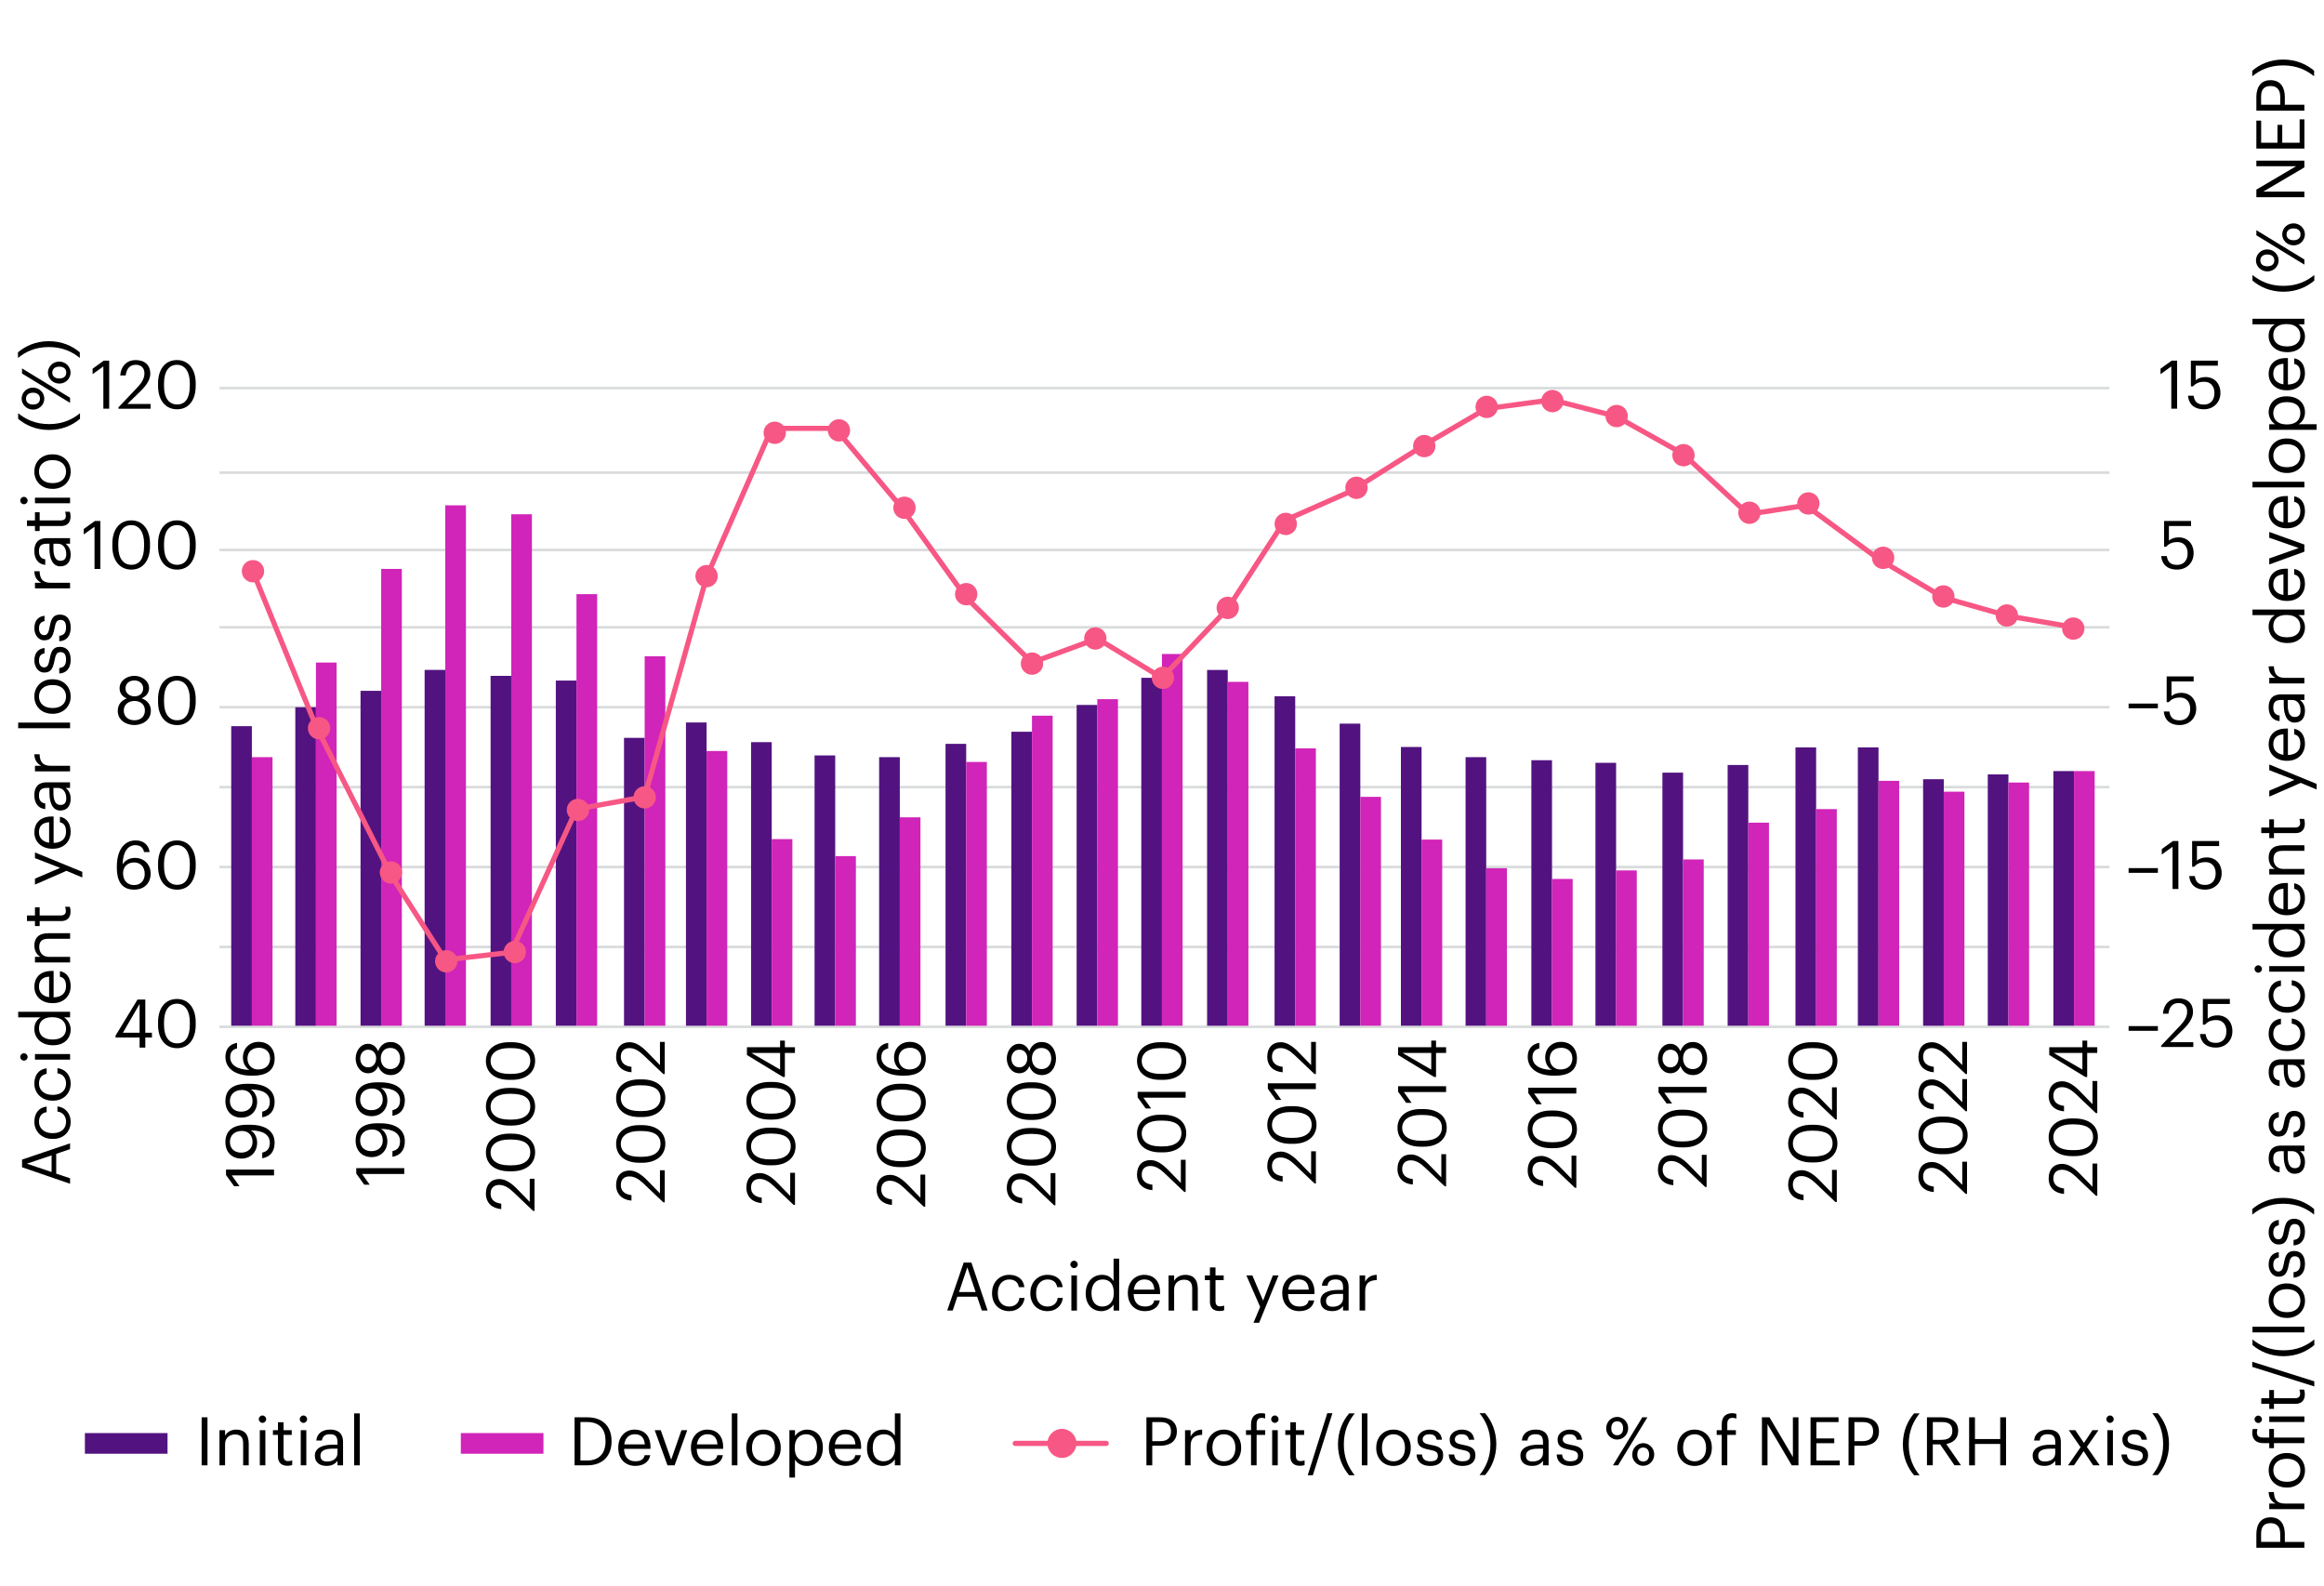 <svg xmlns="http://www.w3.org/2000/svg" id="Layer_1" data-name="Layer 1" viewBox="0 0 900 614"><defs><style>.cls-2{stroke-miterlimit:10;fill:none}.cls-4{fill:#f75784}.cls-5{fill:#d124b8}.cls-6{fill:#521380}.cls-2{stroke:#d9dbdc;stroke-width:1px}</style></defs><path d="M85.02 150.29h731.92M85.02 183.02h731.92M85.02 212.97h731.92M85.02 242.91h731.92M85.02 273.86h731.92M85.02 304.8h731.92M85.02 335.74h731.92M85.02 366.69h731.92M85.02 397.63h731.92" class="cls-2"/><g><path d="m40.02 141.9-4.16 2.99v-2.11l4.32-3.12h2.11v18.59h-2.26V141.9ZM45.87 157.74l7.38-7.77c1.69-1.79 2.68-3.48 2.68-5.38 0-2.08-1.22-3.33-3.33-3.33s-3.56 1.22-3.93 4.13h-2.11c.29-3.64 2.5-5.95 6.03-5.95s5.62 2.03 5.62 5.23c0 2.29-1.46 4.52-3.74 6.76l-5.12 4.99h8.97v1.85H45.87v-.52ZM61.21 149.49v-1.04c0-5.49 2.78-9.02 7.33-9.02s7.25 3.67 7.25 8.97v1.04c0 5.41-2.63 9.05-7.2 9.05s-7.38-3.59-7.38-9Zm12.3-.07v-1.04c0-4.32-1.82-7.12-4.97-7.12s-5.02 2.6-5.02 7.18v1.04c0 4.71 1.98 7.15 5.07 7.15 3.25 0 4.91-2.5 4.91-7.2Z"/></g><g><path d="m36.59 203.98-4.16 2.99v-2.11l4.32-3.12h2.11v18.59H36.6v-16.35ZM43.51 211.57v-1.04c0-5.49 2.78-9.02 7.33-9.02s7.25 3.67 7.25 8.97v1.04c0 5.41-2.63 9.05-7.2 9.05s-7.38-3.59-7.38-9Zm12.29-.07v-1.04c0-4.32-1.82-7.12-4.97-7.12s-5.02 2.6-5.02 7.18v1.04c0 4.71 1.98 7.15 5.07 7.15 3.25 0 4.91-2.5 4.91-7.2ZM61.21 211.57v-1.04c0-5.49 2.78-9.02 7.33-9.02s7.25 3.67 7.25 8.97v1.04c0 5.41-2.63 9.05-7.2 9.05s-7.38-3.59-7.38-9Zm12.3-.07v-1.04c0-4.32-1.82-7.12-4.97-7.12s-5.02 2.6-5.02 7.18v1.04c0 4.71 1.98 7.15 5.07 7.15 3.25 0 4.91-2.5 4.91-7.2Z"/></g><g><path d="M45.61 275.26c0-2.5 1.53-4.11 3.51-4.81-1.77-.68-2.81-2.08-2.81-3.9 0-3.02 2.86-4.84 5.72-4.84s5.69 1.87 5.69 4.78c0 1.87-1.14 3.17-2.86 3.93 2.16.78 3.56 2.39 3.56 4.78 0 3.72-3.25 5.56-6.4 5.56s-6.42-1.82-6.42-5.51Zm10.51-.13c0-2.44-1.82-3.69-4.03-3.69s-4.16 1.27-4.16 3.74 1.95 3.74 4.11 3.74c2.29 0 4.08-1.33 4.08-3.8Zm-.68-8.6c0-1.79-1.48-3.04-3.41-3.04s-3.43 1.17-3.43 3.09 1.61 3.07 3.51 3.07 3.33-1.14 3.33-3.12ZM61.21 271.78v-1.04c0-5.49 2.78-9.02 7.33-9.02s7.25 3.67 7.25 8.97v1.04c0 5.41-2.63 9.05-7.2 9.05s-7.38-3.59-7.38-9Zm12.3-.08v-1.04c0-4.32-1.82-7.12-4.97-7.12s-5.02 2.6-5.02 7.18v1.04c0 4.71 1.98 7.15 5.07 7.15 3.25 0 4.91-2.5 4.91-7.2Z"/></g><g><path d="M45.25 336.05v-.44c0-6.68 3.02-10.17 7.28-10.17 2.89 0 4.94 1.51 5.43 4.5H55.8c-.42-1.72-1.35-2.65-3.43-2.65-2.81 0-4.78 2.52-4.89 7.44.88-1.51 2.63-2.52 4.78-2.52 3.69 0 6.08 2.68 6.08 6.08 0 3.72-2.5 6.21-6.42 6.21-5.07 0-6.68-3.8-6.68-8.45Zm10.79 2.34c0-2.68-1.61-4.42-4.13-4.42s-4.26 1.69-4.26 4.11c0 3.04 1.79 4.65 4.29 4.65s4.11-1.72 4.11-4.34ZM61.21 335.51v-1.04c0-5.49 2.78-9.02 7.33-9.02s7.25 3.67 7.25 8.97v1.04c0 5.41-2.63 9.05-7.2 9.05s-7.38-3.59-7.38-9Zm12.3-.08v-1.04c0-4.32-1.82-7.12-4.97-7.12s-5.02 2.6-5.02 7.18v1.04c0 4.71 1.98 7.15 5.07 7.15 3.25 0 4.91-2.5 4.91-7.2Z"/></g><g><path d="M54.06 401.76h-9.31v-.73l8.5-13.96h3.02v12.84h2.57v1.85h-2.57v3.9h-2.21v-3.9Zm0-1.85v-11.13l-6.45 11.13h6.45ZM61.21 396.9v-1.04c0-5.49 2.78-9.02 7.33-9.02s7.25 3.67 7.25 8.97v1.04c0 5.41-2.63 9.05-7.2 9.05s-7.38-3.59-7.38-9Zm12.3-.08v-1.04c0-4.32-1.82-7.12-4.97-7.12s-5.02 2.6-5.02 7.18v1.04c0 4.71 1.98 7.15 5.07 7.15 3.25 0 4.91-2.5 4.91-7.2Z"/></g><g><path d="m89.77 455.18 2.99 4.16h-2.11l-3.12-4.32v-2.11h18.59v2.26H89.77ZM101.55 448.52v-2.18c1.82-.42 2.94-1.46 2.94-3.85 0-2.96-2.44-4.71-7.38-4.76 1.51.88 2.47 2.68 2.47 4.81 0 3.61-2.57 6.11-6.08 6.11-3.72 0-6.21-2.5-6.21-6.42 0-4.39 2.96-6.68 8.32-6.68h1.17c6.16 0 9.57 2.55 9.57 6.99 0 3.43-1.79 5.49-4.78 5.98Zm-7.78-10.58c-3.04 0-4.73 1.79-4.73 4.29s1.72 4.11 4.34 4.11 4.42-1.61 4.42-4.13-1.61-4.26-4.03-4.26ZM101.55 432.66v-2.18c1.82-.42 2.94-1.46 2.94-3.85 0-2.96-2.44-4.71-7.38-4.76 1.51.88 2.47 2.68 2.47 4.81 0 3.61-2.57 6.11-6.08 6.11-3.72 0-6.21-2.5-6.21-6.42 0-4.39 2.96-6.68 8.32-6.68h1.17c6.16 0 9.57 2.55 9.57 6.99 0 3.43-1.79 5.49-4.78 5.98Zm-7.78-10.58c-3.04 0-4.73 1.79-4.73 4.29s1.72 4.11 4.34 4.11 4.42-1.61 4.42-4.13-1.61-4.26-4.03-4.26ZM97.91 416.54h-.44c-6.68 0-10.17-3.02-10.17-7.28 0-2.89 1.51-4.94 4.5-5.43v2.16c-1.71.42-2.65 1.35-2.65 3.43 0 2.81 2.52 4.78 7.44 4.89-1.51-.88-2.52-2.63-2.52-4.78 0-3.69 2.68-6.08 6.08-6.08 3.72 0 6.21 2.5 6.21 6.42 0 5.07-3.79 6.68-8.45 6.68Zm2.34-10.79c-2.68 0-4.42 1.61-4.42 4.13s1.69 4.26 4.11 4.26c3.04 0 4.65-1.79 4.65-4.29s-1.72-4.11-4.34-4.11Z"/></g><g><path d="m140.2 454.61 2.99 4.16h-2.11l-3.12-4.32v-2.11h18.59v2.26H140.2ZM151.98 447.95v-2.18c1.82-.42 2.94-1.46 2.94-3.85 0-2.96-2.44-4.71-7.38-4.76 1.51.88 2.47 2.68 2.47 4.81 0 3.61-2.57 6.11-6.08 6.11-3.72 0-6.21-2.5-6.21-6.42 0-4.39 2.96-6.68 8.32-6.68h1.17c6.16 0 9.57 2.55 9.57 6.99 0 3.43-1.79 5.49-4.78 5.98Zm-7.78-10.58c-3.04 0-4.73 1.79-4.73 4.29s1.72 4.11 4.34 4.11 4.42-1.61 4.42-4.13-1.61-4.26-4.03-4.26ZM151.98 432.09v-2.18c1.82-.42 2.94-1.46 2.94-3.85 0-2.96-2.44-4.71-7.38-4.76 1.51.88 2.47 2.68 2.47 4.81 0 3.61-2.57 6.11-6.08 6.11-3.72 0-6.21-2.5-6.21-6.42 0-4.39 2.96-6.68 8.32-6.68h1.17c6.16 0 9.57 2.55 9.57 6.99 0 3.43-1.79 5.49-4.78 5.98Zm-7.78-10.58c-3.04 0-4.73 1.79-4.73 4.29s1.72 4.11 4.34 4.11 4.42-1.61 4.42-4.13-1.61-4.26-4.03-4.26ZM151.28 416.31c-2.5 0-4.11-1.53-4.81-3.51-.68 1.77-2.08 2.81-3.9 2.81-3.02 0-4.84-2.86-4.84-5.72s1.87-5.69 4.79-5.69c1.87 0 3.17 1.14 3.93 2.86.78-2.16 2.39-3.56 4.78-3.56 3.72 0 5.56 3.25 5.56 6.4s-1.82 6.42-5.51 6.42Zm-8.74-9.83c-1.79 0-3.04 1.48-3.04 3.41s1.17 3.43 3.09 3.43 3.07-1.61 3.07-3.51-1.14-3.33-3.12-3.33Zm8.61-.68c-2.44 0-3.69 1.82-3.69 4.03s1.27 4.16 3.74 4.16 3.74-1.95 3.74-4.11c0-2.29-1.33-4.08-3.8-4.08Z"/></g><g><path d="m206.47 468.91-7.77-7.38c-1.79-1.69-3.48-2.68-5.38-2.68-2.08 0-3.33 1.22-3.33 3.33s1.22 3.56 4.13 3.93v2.11c-3.64-.29-5.95-2.5-5.95-6.03s2.03-5.62 5.23-5.62c2.29 0 4.52 1.46 6.76 3.74l4.99 5.12v-8.97H207v12.45h-.52ZM198.23 453.57h-1.04c-5.49 0-9.02-2.78-9.02-7.33s3.67-7.25 8.97-7.25h1.04c5.41 0 9.05 2.63 9.05 7.2s-3.59 7.38-9 7.38Zm-.08-12.3h-1.04c-4.32 0-7.12 1.82-7.12 4.97s2.6 5.02 7.18 5.02h1.04c4.71 0 7.15-1.98 7.15-5.07 0-3.25-2.5-4.91-7.2-4.91ZM198.23 435.86h-1.04c-5.49 0-9.02-2.78-9.02-7.33s3.67-7.25 8.97-7.25h1.04c5.41 0 9.05 2.63 9.05 7.2s-3.59 7.38-9 7.38Zm-.08-12.3h-1.04c-4.32 0-7.12 1.82-7.12 4.97s2.6 5.02 7.18 5.02h1.04c4.71 0 7.15-1.98 7.15-5.07 0-3.25-2.5-4.91-7.2-4.91ZM198.23 418.16h-1.04c-5.49 0-9.02-2.78-9.02-7.33s3.67-7.25 8.97-7.25h1.04c5.41 0 9.05 2.63 9.05 7.2s-3.59 7.38-9 7.38Zm-.08-12.3h-1.04c-4.32 0-7.12 1.82-7.12 4.97s2.6 5.02 7.18 5.02h1.04c4.71 0 7.15-1.98 7.15-5.07 0-3.25-2.5-4.91-7.2-4.91Z"/></g><g><path d="m256.9 465.61-7.77-7.38c-1.79-1.69-3.48-2.68-5.38-2.68-2.08 0-3.33 1.22-3.33 3.33s1.22 3.56 4.13 3.93v2.11c-3.64-.29-5.95-2.5-5.95-6.03s2.03-5.62 5.23-5.62c2.29 0 4.52 1.46 6.76 3.74l4.99 5.12v-8.97h1.85v12.45h-.52ZM248.66 450.27h-1.04c-5.49 0-9.02-2.78-9.02-7.33s3.67-7.25 8.97-7.25h1.04c5.41 0 9.05 2.63 9.05 7.2s-3.59 7.38-9 7.38Zm-.08-12.3h-1.04c-4.32 0-7.12 1.82-7.12 4.97s2.6 5.02 7.18 5.02h1.04c4.71 0 7.15-1.98 7.15-5.07 0-3.25-2.5-4.91-7.2-4.91ZM248.66 432.56h-1.04c-5.49 0-9.02-2.78-9.02-7.33s3.67-7.25 8.97-7.25h1.04c5.41 0 9.05 2.63 9.05 7.2s-3.59 7.38-9 7.38Zm-.08-12.3h-1.04c-4.32 0-7.12 1.82-7.12 4.97s2.6 5.02 7.18 5.02h1.04c4.71 0 7.15-1.98 7.15-5.07 0-3.25-2.5-4.91-7.2-4.91ZM256.9 415.92l-7.77-7.38c-1.79-1.69-3.48-2.68-5.38-2.68-2.08 0-3.33 1.22-3.33 3.33s1.22 3.56 4.13 3.93v2.11c-3.64-.29-5.95-2.5-5.95-6.03s2.03-5.62 5.23-5.62c2.29 0 4.52 1.46 6.76 3.74l4.99 5.12v-8.97h1.85v12.45h-.52Z"/></g><g><path d="m307.34 466.59-7.77-7.38c-1.79-1.69-3.48-2.68-5.38-2.68-2.08 0-3.33 1.22-3.33 3.33s1.22 3.56 4.13 3.93v2.11c-3.64-.29-5.95-2.5-5.95-6.03s2.03-5.62 5.23-5.62c2.29 0 4.52 1.46 6.76 3.74l4.99 5.12v-8.97h1.85v12.45h-.52ZM299.09 451.25h-1.04c-5.49 0-9.02-2.78-9.02-7.33s3.67-7.25 8.97-7.25h1.04c5.41 0 9.05 2.63 9.05 7.2s-3.59 7.38-9 7.38Zm-.07-12.29h-1.04c-4.32 0-7.12 1.82-7.12 4.97s2.6 5.02 7.18 5.02h1.04c4.71 0 7.15-1.98 7.15-5.07 0-3.25-2.5-4.91-7.2-4.91ZM299.09 433.55h-1.04c-5.49 0-9.02-2.78-9.02-7.33s3.67-7.25 8.97-7.25h1.04c5.41 0 9.05 2.63 9.05 7.2s-3.59 7.38-9 7.38Zm-.07-12.3h-1.04c-4.32 0-7.12 1.82-7.12 4.97s2.6 5.02 7.18 5.02h1.04c4.71 0 7.15-1.98 7.15-5.07 0-3.25-2.5-4.91-7.2-4.91ZM303.95 407.73v9.31h-.73l-13.96-8.5v-3.02h12.84v-2.57h1.85v2.57h3.9v2.21h-3.9Zm-1.84 0h-11.13l11.13 6.45v-6.45Z"/></g><g><path d="m357.77 467.29-7.77-7.38c-1.79-1.69-3.48-2.68-5.38-2.68-2.08 0-3.33 1.22-3.33 3.33s1.22 3.56 4.13 3.93v2.11c-3.64-.29-5.95-2.5-5.95-6.03s2.03-5.62 5.23-5.62c2.29 0 4.53 1.46 6.76 3.74l4.99 5.12v-8.97h1.85v12.45h-.52ZM349.53 451.95h-1.04c-5.49 0-9.02-2.78-9.02-7.33s3.67-7.25 8.97-7.25h1.04c5.41 0 9.05 2.63 9.05 7.2s-3.59 7.38-9 7.38Zm-.08-12.29h-1.04c-4.32 0-7.12 1.82-7.12 4.97s2.6 5.02 7.18 5.02h1.04c4.71 0 7.15-1.98 7.15-5.07 0-3.25-2.5-4.91-7.2-4.91ZM349.53 434.25h-1.04c-5.49 0-9.02-2.78-9.02-7.33s3.67-7.25 8.97-7.25h1.04c5.41 0 9.05 2.63 9.05 7.2s-3.59 7.38-9 7.38Zm-.08-12.3h-1.04c-4.32 0-7.12 1.82-7.12 4.97s2.6 5.02 7.18 5.02h1.04c4.71 0 7.15-1.98 7.15-5.07 0-3.25-2.5-4.91-7.2-4.91ZM350.07 416.54h-.44c-6.68 0-10.17-3.02-10.17-7.28 0-2.89 1.51-4.94 4.5-5.43v2.16c-1.72.42-2.65 1.35-2.65 3.43 0 2.81 2.52 4.78 7.44 4.89-1.51-.88-2.52-2.63-2.52-4.78 0-3.69 2.68-6.08 6.08-6.08 3.72 0 6.21 2.5 6.21 6.42 0 5.07-3.8 6.68-8.45 6.68Zm2.34-10.79c-2.68 0-4.42 1.61-4.42 4.13s1.69 4.26 4.11 4.26c3.04 0 4.65-1.79 4.65-4.29s-1.71-4.11-4.34-4.11Z"/></g><g><path d="m408.2 466.72-7.77-7.38c-1.79-1.69-3.48-2.68-5.38-2.68-2.08 0-3.33 1.22-3.33 3.33s1.22 3.56 4.13 3.93v2.11c-3.64-.29-5.96-2.5-5.96-6.03s2.03-5.62 5.23-5.62c2.29 0 4.52 1.46 6.76 3.74l4.99 5.12v-8.97h1.85v12.45h-.52ZM399.96 451.38h-1.04c-5.49 0-9.02-2.78-9.02-7.33s3.67-7.25 8.97-7.25h1.04c5.41 0 9.05 2.63 9.05 7.2s-3.59 7.38-9 7.38Zm-.08-12.29h-1.04c-4.32 0-7.12 1.82-7.12 4.97s2.6 5.02 7.18 5.02h1.04c4.71 0 7.15-1.98 7.15-5.07 0-3.25-2.5-4.91-7.2-4.91ZM399.96 433.68h-1.04c-5.49 0-9.02-2.78-9.02-7.33s3.67-7.25 8.97-7.25h1.04c5.41 0 9.05 2.63 9.05 7.2s-3.59 7.38-9 7.38Zm-.08-12.3h-1.04c-4.32 0-7.12 1.82-7.12 4.97s2.6 5.02 7.18 5.02h1.04c4.71 0 7.15-1.98 7.15-5.07 0-3.25-2.5-4.91-7.2-4.91ZM403.44 416.31c-2.5 0-4.11-1.53-4.81-3.51-.68 1.77-2.08 2.81-3.9 2.81-3.02 0-4.84-2.86-4.84-5.72s1.87-5.69 4.79-5.69c1.87 0 3.17 1.14 3.93 2.86.78-2.16 2.39-3.56 4.78-3.56 3.72 0 5.56 3.25 5.56 6.4s-1.82 6.42-5.51 6.42Zm-8.73-9.83c-1.79 0-3.04 1.48-3.04 3.41s1.17 3.43 3.09 3.43 3.07-1.61 3.07-3.51-1.14-3.33-3.12-3.33Zm8.6-.67c-2.44 0-3.69 1.82-3.69 4.03s1.27 4.16 3.74 4.16 3.74-1.95 3.74-4.11c0-2.29-1.33-4.08-3.8-4.08Z"/></g><g><path d="m458.63 461.57-7.77-7.38c-1.79-1.69-3.48-2.68-5.38-2.68-2.08 0-3.33 1.22-3.33 3.33s1.22 3.56 4.13 3.93v2.11c-3.64-.29-5.96-2.5-5.96-6.03s2.03-5.62 5.23-5.62c2.29 0 4.52 1.46 6.76 3.74l4.99 5.12v-8.97h1.85v12.45h-.52ZM450.39 446.24h-1.04c-5.49 0-9.02-2.78-9.02-7.33s3.67-7.25 8.97-7.25h1.04c5.41 0 9.05 2.63 9.05 7.2s-3.59 7.38-9 7.38Zm-.08-12.3h-1.04c-4.32 0-7.12 1.82-7.12 4.97s2.6 5.02 7.18 5.02h1.04c4.71 0 7.15-1.98 7.15-5.07 0-3.25-2.5-4.91-7.2-4.91ZM442.8 425.07l2.99 4.16h-2.11l-3.12-4.32v-2.11h18.59v2.26H442.8ZM450.39 418.16h-1.04c-5.49 0-9.02-2.78-9.02-7.33s3.67-7.25 8.97-7.25h1.04c5.41 0 9.05 2.63 9.05 7.2s-3.59 7.38-9 7.38Zm-.08-12.3h-1.04c-4.32 0-7.12 1.82-7.12 4.97s2.6 5.02 7.18 5.02h1.04c4.71 0 7.15-1.98 7.15-5.07 0-3.25-2.5-4.91-7.2-4.91Z"/></g><g><path d="m509.07 458.27-7.77-7.38c-1.79-1.69-3.48-2.68-5.38-2.68-2.08 0-3.33 1.22-3.33 3.33s1.22 3.56 4.13 3.93v2.11c-3.64-.29-5.95-2.5-5.95-6.03s2.03-5.62 5.23-5.62c2.29 0 4.53 1.46 6.76 3.74l4.99 5.12v-8.97h1.85v12.45h-.52ZM500.83 442.93h-1.04c-5.49 0-9.02-2.78-9.02-7.33s3.67-7.25 8.97-7.25h1.04c5.41 0 9.05 2.63 9.05 7.2s-3.59 7.38-9 7.38Zm-.08-12.3h-1.04c-4.32 0-7.12 1.82-7.12 4.97s2.6 5.02 7.18 5.02h1.04c4.71 0 7.15-1.98 7.15-5.07 0-3.25-2.5-4.91-7.2-4.91ZM493.23 421.77l2.99 4.16h-2.11l-3.12-4.32v-2.11h18.59v2.26h-16.36ZM509.07 415.92l-7.77-7.38c-1.79-1.69-3.48-2.68-5.38-2.68-2.08 0-3.33 1.22-3.33 3.33s1.22 3.56 4.13 3.93v2.11c-3.64-.29-5.95-2.5-5.95-6.03s2.03-5.62 5.23-5.62c2.29 0 4.53 1.46 6.76 3.74l4.99 5.12v-8.97h1.85v12.45h-.52Z"/></g><g><path d="m559.5 459.39-7.78-7.38c-1.79-1.69-3.48-2.68-5.38-2.68-2.08 0-3.33 1.22-3.33 3.33s1.22 3.56 4.13 3.93v2.11c-3.64-.29-5.95-2.5-5.95-6.03s2.03-5.62 5.23-5.62c2.29 0 4.52 1.46 6.76 3.74l4.99 5.12v-8.97h1.85v12.45h-.52ZM551.26 444.05h-1.04c-5.49 0-9.02-2.78-9.02-7.33s3.67-7.25 8.97-7.25h1.04c5.41 0 9.05 2.63 9.05 7.2s-3.59 7.38-9 7.38Zm-.08-12.3h-1.04c-4.32 0-7.12 1.82-7.12 4.97s2.6 5.02 7.18 5.02h1.04c4.71 0 7.15-1.98 7.15-5.07 0-3.25-2.5-4.91-7.2-4.91ZM543.67 422.89l2.99 4.16h-2.11l-3.12-4.32v-2.11h18.59v2.26h-16.35ZM556.12 407.73v9.31h-.73l-13.96-8.5v-3.02h12.84v-2.57h1.85v2.57h3.9v2.21h-3.9Zm-1.85 0h-11.13l11.13 6.45v-6.45Z"/></g><g><path d="m609.93 459.96-7.78-7.38c-1.79-1.69-3.48-2.68-5.38-2.68-2.08 0-3.33 1.22-3.33 3.33s1.22 3.56 4.13 3.93v2.11c-3.64-.29-5.95-2.5-5.95-6.03s2.03-5.62 5.23-5.62c2.29 0 4.52 1.46 6.76 3.74l4.99 5.12v-8.97h1.85v12.45h-.52ZM601.69 444.62h-1.04c-5.49 0-9.02-2.78-9.02-7.33s3.67-7.25 8.97-7.25h1.04c5.41 0 9.05 2.63 9.05 7.2s-3.59 7.38-9 7.38Zm-.08-12.3h-1.04c-4.32 0-7.12 1.82-7.12 4.97s2.6 5.02 7.18 5.02h1.04c4.71 0 7.15-1.98 7.15-5.07 0-3.25-2.5-4.91-7.2-4.91ZM594.1 423.46l2.99 4.16h-2.11l-3.12-4.32v-2.11h18.59v2.26H594.1ZM602.24 416.54h-.44c-6.68 0-10.17-3.02-10.17-7.28 0-2.89 1.51-4.94 4.5-5.43v2.16c-1.72.42-2.65 1.35-2.65 3.43 0 2.81 2.52 4.78 7.44 4.89-1.51-.88-2.52-2.63-2.52-4.78 0-3.69 2.68-6.08 6.08-6.08 3.72 0 6.21 2.5 6.21 6.42 0 5.07-3.8 6.68-8.45 6.68Zm2.34-10.79c-2.68 0-4.42 1.61-4.42 4.13s1.69 4.26 4.11 4.26c3.04 0 4.65-1.79 4.65-4.29s-1.72-4.11-4.34-4.11Z"/></g><g><path d="m660.37 459.65-7.77-7.38c-1.79-1.69-3.48-2.68-5.38-2.68-2.08 0-3.33 1.22-3.33 3.33s1.22 3.56 4.13 3.93v2.11c-3.64-.29-5.95-2.5-5.95-6.03s2.03-5.62 5.23-5.62c2.29 0 4.53 1.46 6.76 3.74l4.99 5.12v-8.97h1.85v12.45h-.52ZM652.13 444.31h-1.04c-5.49 0-9.02-2.78-9.02-7.33s3.67-7.25 8.97-7.25h1.04c5.41 0 9.05 2.63 9.05 7.2s-3.59 7.38-9 7.38Zm-.08-12.3h-1.04c-4.32 0-7.12 1.82-7.12 4.97s2.6 5.02 7.18 5.02h1.04c4.71 0 7.15-1.98 7.15-5.07 0-3.25-2.5-4.91-7.2-4.91ZM644.53 423.15l2.99 4.16h-2.11l-3.12-4.32v-2.11h18.59v2.26h-16.36ZM655.61 416.31c-2.5 0-4.11-1.53-4.81-3.51-.68 1.77-2.08 2.81-3.9 2.81-3.02 0-4.84-2.86-4.84-5.72s1.87-5.69 4.78-5.69c1.87 0 3.17 1.14 3.93 2.86.78-2.16 2.39-3.56 4.79-3.56 3.72 0 5.56 3.25 5.56 6.4s-1.82 6.42-5.51 6.42Zm-8.74-9.83c-1.79 0-3.04 1.48-3.04 3.41s1.17 3.43 3.09 3.43 3.07-1.61 3.07-3.51-1.14-3.33-3.12-3.33Zm8.61-.67c-2.45 0-3.69 1.82-3.69 4.03s1.28 4.16 3.74 4.16 3.74-1.95 3.74-4.11c0-2.29-1.33-4.08-3.79-4.08Z"/></g><g><path d="m710.8 465.48-7.78-7.38c-1.79-1.69-3.48-2.68-5.38-2.68-2.08 0-3.33 1.22-3.33 3.33s1.22 3.56 4.13 3.93v2.11c-3.64-.29-5.95-2.5-5.95-6.03s2.03-5.62 5.23-5.62c2.29 0 4.52 1.46 6.76 3.74l4.99 5.12v-8.97h1.85v12.45h-.52ZM702.56 450.14h-1.04c-5.49 0-9.02-2.78-9.02-7.33s3.67-7.25 8.97-7.25h1.04c5.41 0 9.05 2.63 9.05 7.2s-3.59 7.38-9 7.38Zm-.08-12.3h-1.04c-4.32 0-7.12 1.82-7.12 4.97s2.6 5.02 7.18 5.02h1.04c4.71 0 7.15-1.98 7.15-5.07 0-3.25-2.5-4.91-7.2-4.91ZM710.8 433.5l-7.78-7.38c-1.79-1.69-3.48-2.68-5.38-2.68-2.08 0-3.33 1.22-3.33 3.33s1.22 3.56 4.13 3.93v2.11c-3.64-.29-5.95-2.5-5.95-6.03s2.03-5.62 5.23-5.62c2.29 0 4.52 1.46 6.76 3.74l4.99 5.12v-8.97h1.85v12.45h-.52ZM702.56 418.16h-1.04c-5.49 0-9.02-2.78-9.02-7.33s3.67-7.25 8.97-7.25h1.04c5.41 0 9.05 2.63 9.05 7.2s-3.59 7.38-9 7.38Zm-.08-12.3h-1.04c-4.32 0-7.12 1.82-7.12 4.97s2.6 5.02 7.18 5.02h1.04c4.71 0 7.15-1.98 7.15-5.07 0-3.25-2.5-4.91-7.2-4.91Z"/></g><g><path d="m761.23 462.3-7.77-7.38c-1.79-1.69-3.48-2.68-5.38-2.68-2.08 0-3.33 1.22-3.33 3.33s1.22 3.56 4.13 3.93v2.11c-3.64-.29-5.95-2.5-5.95-6.03s2.03-5.62 5.23-5.62c2.29 0 4.53 1.46 6.76 3.74l4.99 5.12v-8.97h1.85v12.45h-.52ZM752.99 446.96h-1.04c-5.49 0-9.02-2.78-9.02-7.33s3.67-7.25 8.97-7.25h1.04c5.41 0 9.05 2.63 9.05 7.2s-3.59 7.38-9 7.38Zm-.08-12.3h-1.04c-4.32 0-7.12 1.82-7.12 4.97s2.6 5.02 7.18 5.02h1.04c4.71 0 7.15-1.98 7.15-5.07 0-3.25-2.5-4.91-7.2-4.91ZM761.23 430.32l-7.77-7.38c-1.79-1.69-3.48-2.68-5.38-2.68-2.08 0-3.33 1.22-3.33 3.33s1.22 3.56 4.13 3.93v2.11c-3.64-.29-5.95-2.5-5.95-6.03s2.03-5.62 5.23-5.62c2.29 0 4.53 1.46 6.76 3.74l4.99 5.12v-8.97h1.85v12.45h-.52ZM761.23 415.92l-7.77-7.38c-1.79-1.69-3.48-2.68-5.38-2.68-2.08 0-3.33 1.22-3.33 3.33s1.22 3.56 4.13 3.93v2.11c-3.64-.29-5.95-2.5-5.95-6.03s2.03-5.62 5.23-5.62c2.29 0 4.53 1.46 6.76 3.74l4.99 5.12v-8.97h1.85v12.45h-.52Z"/></g><g><path d="m811.67 463.03-7.77-7.38c-1.79-1.69-3.48-2.68-5.38-2.68-2.08 0-3.33 1.22-3.33 3.33s1.22 3.56 4.13 3.93v2.11c-3.64-.29-5.95-2.5-5.95-6.03s2.03-5.62 5.23-5.62c2.29 0 4.53 1.46 6.76 3.74l4.99 5.12v-8.97h1.85v12.45h-.52ZM803.43 447.69h-1.04c-5.49 0-9.02-2.78-9.02-7.33s3.67-7.25 8.97-7.25h1.04c5.41 0 9.05 2.63 9.05 7.2s-3.59 7.38-9 7.38Zm-.08-12.3h-1.04c-4.32 0-7.12 1.82-7.12 4.97s2.6 5.02 7.18 5.02h1.04c4.71 0 7.15-1.98 7.15-5.07 0-3.25-2.5-4.91-7.2-4.91ZM811.67 431.05l-7.77-7.38c-1.79-1.69-3.48-2.68-5.38-2.68-2.08 0-3.33 1.22-3.33 3.33s1.22 3.56 4.13 3.93v2.11c-3.64-.29-5.95-2.5-5.95-6.03s2.03-5.62 5.23-5.62c2.29 0 4.53 1.46 6.76 3.74l4.99 5.12v-8.97h1.85v12.45h-.52ZM808.29 407.73v9.31h-.73l-13.96-8.5v-3.02h12.85v-2.57h1.85v2.57h3.9v2.21h-3.9Zm-1.85 0h-11.13l11.13 6.45v-6.45Z"/></g><g><path d="m840.85 141.9-4.16 2.99v-2.11l4.32-3.12h2.11v18.59h-2.26V141.9ZM847.33 153.24h2.16c.36 2.03 1.17 3.43 4 3.43 2.52 0 4.08-1.69 4.08-4.5 0-2.63-1.53-4.34-3.9-4.34-2.16 0-3.41.68-4.39 1.79h-.83v-9.96h10.45v1.95h-8.58v5.67c.75-.7 2.03-1.27 3.8-1.27 3.33 0 5.77 2.37 5.77 6.16s-2.83 6.32-6.37 6.32c-4 0-5.93-2.21-6.19-5.25Z"/></g><path d="M836.95 215.32h2.16c.36 2.03 1.17 3.43 4 3.43 2.52 0 4.08-1.69 4.08-4.5 0-2.63-1.53-4.34-3.9-4.34-2.16 0-3.41.68-4.39 1.79h-.83v-9.96h10.45v1.95h-8.58v5.67c.75-.7 2.03-1.27 3.8-1.27 3.33 0 5.77 2.37 5.77 6.16s-2.83 6.32-6.37 6.32c-4 0-5.93-2.21-6.19-5.25Z"/><g><path d="M824.33 272.46h11.34v1.82h-11.34v-1.82ZM837.95 275.52h2.16c.36 2.03 1.17 3.43 4 3.43 2.52 0 4.08-1.69 4.08-4.5 0-2.63-1.53-4.34-3.9-4.34-2.16 0-3.41.68-4.39 1.79h-.83v-9.96h10.45v1.95h-8.58v5.67c.75-.7 2.03-1.27 3.8-1.27 3.33 0 5.77 2.37 5.77 6.16s-2.83 6.32-6.37 6.32c-4 0-5.93-2.21-6.19-5.25Z"/></g><g><path d="M824.33 336.18h11.34V338h-11.34v-1.82ZM841.34 327.91l-4.16 2.99v-2.11l4.32-3.12h2.11v18.59h-2.26v-16.35ZM847.81 339.25h2.16c.36 2.03 1.17 3.43 4 3.43 2.52 0 4.08-1.69 4.08-4.5 0-2.63-1.53-4.34-3.9-4.34-2.16 0-3.41.68-4.39 1.79h-.83v-9.96h10.45v1.95h-8.58v5.67c.75-.7 2.03-1.27 3.8-1.27 3.33 0 5.77 2.37 5.77 6.16s-2.83 6.32-6.37 6.32c-4 0-5.93-2.21-6.19-5.25Z"/></g><g><path d="M824.33 397.34h11.34v1.82h-11.34v-1.82ZM836.94 404.9l7.38-7.77c1.69-1.79 2.68-3.48 2.68-5.38 0-2.08-1.22-3.33-3.33-3.33s-3.56 1.22-3.93 4.13h-2.11c.29-3.64 2.5-5.95 6.03-5.95s5.62 2.03 5.62 5.23c0 2.29-1.46 4.52-3.74 6.76l-5.12 4.99h8.97v1.85h-12.45v-.52ZM851.97 400.41h2.16c.36 2.03 1.17 3.43 4 3.43 2.52 0 4.08-1.69 4.08-4.5 0-2.63-1.53-4.34-3.9-4.34-2.16 0-3.41.68-4.39 1.79h-.83v-9.96h10.45v1.95h-8.58v5.67c.75-.7 2.03-1.27 3.8-1.27 3.33 0 5.77 2.37 5.77 6.16s-2.83 6.32-6.37 6.32c-4 0-5.93-2.21-6.19-5.25Z"/></g><path d="M89.54 281.2h8v116h-8z" class="cls-6"/><path d="M97.54 293.2h8v104h-8z" class="cls-5"/><path d="M114.36 273.86h8v123.35h-8z" class="cls-6"/><path d="M122.36 256.55h8V397.2h-8z" class="cls-5"/><path d="M139.62 267.51h8V397.2h-8z" class="cls-6"/><path d="M147.62 220.31h8V397.2h-8z" class="cls-5"/><path d="M164.44 259.41h8v137.8h-8z" class="cls-6"/><path d="M172.44 195.68h8V397.2h-8z" class="cls-5"/><path d="M189.99 261.72h8v135.49h-8z" class="cls-6"/><path d="M197.99 199.14h8v198.07h-8z" class="cls-5"/><path d="M215.25 263.54h8v133.67h-8z" class="cls-6"/><path d="M223.25 230.08h8v167.13h-8z" class="cls-5"/><path d="M241.66 285.72h8V397.2h-8z" class="cls-6"/><path d="M249.66 254.12h8V397.2h-8z" class="cls-5"/><path d="M265.64 279.77h8v117.44h-8z" class="cls-6"/><path d="M273.64 290.82h8v106.39h-8z" class="cls-5"/><path d="M290.86 287.39h8V397.2h-8z" class="cls-6"/><path d="M298.86 324.94h8v72.26h-8z" class="cls-5"/><path d="M315.45 292.53h8V397.2h-8z" class="cls-6"/><path d="M323.45 331.52h8v65.68h-8z" class="cls-5"/><path d="M340.46 293.2h8v104h-8z" class="cls-6"/><path d="M348.46 316.5h8v80.71h-8z" class="cls-5"/><path d="M366.17 288.04h8V397.2h-8z" class="cls-6"/><path d="M374.17 295.06h8v102.15h-8z" class="cls-5"/><path d="M391.65 283.36h8V397.2h-8z" class="cls-6"/><path d="M399.65 277.14h8v120.07h-8z" class="cls-5"/><path d="M416.94 272.98h8V397.2h-8z" class="cls-6"/><path d="M424.94 270.74h8V397.2h-8z" class="cls-5"/><path d="M441.98 262.48h8V397.2h-8z" class="cls-6"/><path d="M449.98 253.25h8V397.2h-8z" class="cls-5"/><path d="M467.46 259.43h8v137.78h-8z" class="cls-6"/><path d="M475.46 264.04h8v133.17h-8z" class="cls-5"/><path d="M493.59 269.61h8V397.2h-8z" class="cls-6"/><path d="M501.59 289.8h8v107.4h-8z" class="cls-5"/><path d="M518.8 280.22h8V397.2h-8z" class="cls-6"/><path d="M526.8 308.57h8v88.63h-8z" class="cls-5"/><path d="M542.52 289.26h8V397.2h-8z" class="cls-6"/><path d="M550.52 325.12h8v72.08h-8z" class="cls-5"/><path d="M567.56 293.2h8v104h-8z" class="cls-6"/><path d="M575.56 336.22h8v60.99h-8z" class="cls-5"/><path d="M593.04 294.38h8V397.2h-8z" class="cls-6"/><path d="M601.04 340.36h8v56.84h-8z" class="cls-5"/><path d="M617.86 295.39h8v101.82h-8z" class="cls-6"/><path d="M625.86 337.07h8v60.14h-8z" class="cls-5"/><path d="M643.79 299.2h8v98h-8z" class="cls-6"/><path d="M651.79 332.81h8v64.39h-8z" class="cls-5"/><path d="M669.05 296.23h8v100.98h-8z" class="cls-6"/><path d="M677.05 318.57h8v78.63h-8z" class="cls-5"/><path d="M695.32 289.42h8V397.2h-8z" class="cls-6"/><path d="M703.32 313.32h8v83.88h-8z" class="cls-5"/><path d="M719.48 289.42h8V397.2h-8z" class="cls-6"/><path d="M727.48 302.37h8v94.83h-8z" class="cls-5"/><path d="M744.75 301.74h8v95.47h-8z" class="cls-6"/><path d="M752.75 306.57h8v90.63h-8z" class="cls-5"/><path d="M769.79 299.88h8v97.32h-8z" class="cls-6"/><path d="M777.79 303.03h8v94.18h-8z" class="cls-5"/><path d="M795.19 298.59h8v98.61h-8z" class="cls-6"/><path d="M803.19 298.59h8v98.61h-8z" class="cls-5"/><path d="m97.54 220.31 24.82 60.89 29.26 58 20.82 32.5 25.55-2.92 25.26-55.46 26.41-4.75 23.98-85.13 25.22-57.56h24.59l25.01 29.8 25.71 35.75 25.48 25.12 25.29-9.27 25.04 15.2 25.48-26.83 22.13-34.14 25.21-11.12 29.96-18.82 22.8-13.31 25.48-3.43 24.82 6.4 25.93 14.53 25.26 23.38 22.27-3.46 28.16 20.78 25.27 15 25.04 7.09 25.4 4.36" style="stroke:#f75784;stroke-width:2px;fill:none;stroke-miterlimit:10"/><circle cx="97.97" cy="221.2" r="4.33" class="cls-4"/><circle cx="123.56" cy="282" r="4.33" class="cls-4"/><circle cx="151.4" cy="337.85" r="4.33" class="cls-4"/><circle cx="172.81" cy="372.25" r="4.33" class="cls-4"/><circle cx="199.37" cy="368.67" r="4.33" class="cls-4"/><circle cx="223.82" cy="313.64" r="4.33" class="cls-4"/><circle cx="249.66" cy="308.76" r="4.33" class="cls-4"/><circle cx="273.64" cy="223.1" r="4.33" class="cls-4"/><circle cx="300.03" cy="167.59" r="4.33" class="cls-4"/><circle cx="324.9" cy="166.66" r="4.33" class="cls-4"/><circle cx="350.27" cy="196.63" r="4.33" class="cls-4"/><circle cx="374.17" cy="230.08" r="4.33" class="cls-4"/><circle cx="399.65" cy="256.98" r="4.33" class="cls-4"/><circle cx="424.18" cy="247.24" r="4.33" class="cls-4"/><circle cx="450.36" cy="262.48" r="4.33" class="cls-4"/><circle cx="475.46" cy="235.4" r="4.33" class="cls-4"/><circle cx="497.92" cy="202.88" r="4.33" class="cls-4"/><circle cx="525.31" cy="188.89" r="4.33" class="cls-4"/><circle cx="551.56" cy="172.74" r="4.33" class="cls-4"/><circle cx="575.74" cy="157.57" r="4.33" class="cls-4"/><circle cx="601.2" cy="155.32" r="4.33" class="cls-4"/><circle cx="626.07" cy="161.11" r="4.33" class="cls-4"/><circle cx="651.95" cy="176.27" r="4.33" class="cls-4"/><circle cx="677.49" cy="198.55" r="4.33" class="cls-4"/><circle cx="700.31" cy="194.96" r="4.33" class="cls-4"/><circle cx="729.26" cy="216.01" r="4.33" class="cls-4"/><circle cx="752.59" cy="230.98" r="4.33" class="cls-4"/><circle cx="777.19" cy="238.34" r="4.33" class="cls-4"/><circle cx="802.9" cy="243.41" r="4.33" class="cls-4"/><g><path d="M8.54 452v-2.96l18.59-6.29v2.24l-5.36 1.82v7.67l5.36 1.79v2.13L8.54 452Zm11.44 1.85v-6.45l-9.57 3.22 9.57 3.22ZM20.48 441.03h-.21c-4.16 0-6.97-2.96-6.97-6.6 0-2.83 1.3-5.49 4.76-5.9v2.13c-2.16.34-2.96 1.9-2.96 3.77 0 2.47 1.98 4.37 5.17 4.37h.21c3.33 0 5.1-1.82 5.1-4.45 0-1.92-1.12-3.67-3.33-3.9v-2c2.94.29 5.12 2.65 5.12 5.93 0 3.8-2.68 6.66-6.89 6.66ZM20.48 426.21h-.21c-4.16 0-6.97-2.96-6.97-6.6 0-2.83 1.3-5.49 4.76-5.9v2.13c-2.16.34-2.96 1.9-2.96 3.77 0 2.47 1.98 4.37 5.17 4.37h.21c3.33 0 5.1-1.82 5.1-4.45 0-1.92-1.12-3.67-3.33-3.9v-2c2.94.29 5.12 2.65 5.12 5.93 0 3.8-2.68 6.66-6.89 6.66ZM9.27 410.72c-.78 0-1.43-.65-1.43-1.43s.65-1.43 1.43-1.43 1.43.65 1.43 1.43-.65 1.43-1.43 1.43Zm4.27-.39v-2.16h13.6v2.16h-13.6ZM20.61 404.76h-.21c-4.16 0-7.1-2.6-7.1-6.34 0-2.26 1.09-3.67 2.42-4.45H7.04v-2.16h20.1v2.16H24.8c1.33.78 2.57 2.68 2.57 4.65 0 3.56-2.52 6.14-6.76 6.14Zm-.18-10.86h-.21c-3.48 0-5.12 1.66-5.12 4.32s1.9 4.32 5.2 4.32h.21c3.43 0 5.07-1.85 5.07-4.13 0-2.52-1.66-4.5-5.15-4.5ZM20.48 388.46h-.21c-4.11 0-6.97-2.63-6.97-6.37 0-3.15 1.9-6.11 6.76-6.11h.7v10.24c3.09-.1 4.81-1.59 4.81-4.37 0-2.11-.78-3.33-2.37-3.61v-2.16c2.73.47 4.16 2.73 4.16 5.8 0 3.85-2.7 6.58-6.89 6.58Zm-1.46-10.27c-2.81.21-3.93 1.66-3.93 3.9s1.51 3.69 3.93 4.06v-7.96ZM13.54 372.68v-2.16h2.16c-1.27-.62-2.39-2.13-2.39-4.37 0-2.81 1.53-4.78 5.49-4.78h8.35v2.16h-8.5c-2.39 0-3.46 1.01-3.46 3.2 0 2 1.27 3.8 3.72 3.8h8.24v2.16h-13.6ZM23.73 356.66h-8.37v1.95h-1.82v-1.95h-3.09v-2.16h3.09v-3.17h1.82v3.17h8.16c1.33 0 1.98-.6 1.98-1.69 0-.68-.1-1.2-.29-1.66h1.82c.16.44.29.96.29 1.85 0 2.47-1.46 3.67-3.59 3.67ZM25.73 337.22l-12.19 5.33v-2.31l9.75-4.16-9.75-3.77v-2.21l18.33 7.51v2.18l-6.14-2.57ZM20.48 328.66h-.21c-4.11 0-6.97-2.63-6.97-6.37 0-3.15 1.9-6.11 6.76-6.11h.7v10.24c3.09-.1 4.81-1.59 4.81-4.37 0-2.11-.78-3.33-2.37-3.61v-2.16c2.73.47 4.16 2.73 4.16 5.8 0 3.85-2.7 6.58-6.89 6.58Zm-1.46-10.27c-2.81.21-3.93 1.66-3.93 3.9s1.51 3.69 3.93 4.06v-7.96ZM23.36 313.87c-3.15 0-4.21-3.33-4.21-6.81v-1.95h-.99c-2.16 0-3.07.83-3.07 2.91 0 1.87.78 2.91 2.44 3.12v2.16c-3.09-.29-4.24-2.76-4.24-5.38s1.07-4.97 4.86-4.97h8.97v2.16h-1.71c1.27 1.01 1.95 2.24 1.95 4.24 0 2.52-1.22 4.52-4 4.52Zm-.98-8.76h-1.69v1.87c0 2.73.68 4.73 2.68 4.73 1.4 0 2.29-.68 2.29-2.57 0-2.29-1.17-4.03-3.28-4.03ZM13.54 298.71v-2.16h2.44c-1.53-.86-2.6-2.03-2.68-4.47h2.03c.13 2.73.99 4.47 4.34 4.47h7.46v2.16h-13.6ZM7.04 281.99v-2.18h20.1v2.18H7.04ZM20.45 276.4h-.21c-4.08 0-6.94-2.83-6.94-6.68s2.83-6.68 6.92-6.68h.21c4.11 0 6.94 2.83 6.94 6.71s-2.94 6.66-6.92 6.66Zm0-11.13h-.18c-3.15 0-5.17 1.74-5.17 4.45s2.03 4.45 5.15 4.45h.21c3.09 0 5.12-1.69 5.12-4.45s-2.05-4.45-5.12-4.45ZM22.95 260.8v-2.11c1.61-.16 2.63-1.01 2.63-3.2 0-2.05-.7-2.96-2.16-2.96s-1.9 1.07-2.29 3.17c-.65 3.54-1.64 4.73-4 4.73-2.52 0-3.82-2.47-3.82-4.6 0-2.44.99-4.55 3.93-4.91V253c-1.48.31-2.13 1.14-2.13 2.86 0 1.56.78 2.57 1.95 2.57s1.72-.68 2.16-3.17c.52-2.81 1.14-4.78 4.03-4.78 2.47 0 4.13 1.69 4.13 4.99s-1.64 5.2-4.42 5.33ZM22.95 248.32v-2.11c1.61-.16 2.63-1.01 2.63-3.2 0-2.05-.7-2.96-2.16-2.96s-1.9 1.07-2.29 3.17c-.65 3.54-1.64 4.73-4 4.73-2.52 0-3.82-2.47-3.82-4.6 0-2.44.99-4.55 3.93-4.91v2.08c-1.48.31-2.13 1.14-2.13 2.86 0 1.56.78 2.57 1.95 2.57s1.72-.68 2.16-3.17c.52-2.81 1.14-4.78 4.03-4.78 2.47 0 4.13 1.69 4.13 4.99s-1.64 5.2-4.42 5.33ZM13.54 227.84v-2.16h2.44c-1.53-.86-2.6-2.03-2.68-4.47h2.03c.13 2.73.99 4.47 4.34 4.47h7.46v2.16h-13.6ZM23.36 219.31c-3.15 0-4.21-3.33-4.21-6.81v-1.95h-.99c-2.16 0-3.07.83-3.07 2.91 0 1.87.78 2.91 2.44 3.12v2.16c-3.09-.29-4.24-2.76-4.24-5.38s1.07-4.97 4.86-4.97h8.97v2.16h-1.71c1.27 1.01 1.95 2.24 1.95 4.24 0 2.52-1.22 4.52-4 4.52Zm-.98-8.76h-1.69v1.87c0 2.73.68 4.73 2.68 4.73 1.4 0 2.29-.68 2.29-2.57 0-2.29-1.17-4.03-3.28-4.03ZM23.73 203.68h-8.37v1.95h-1.82v-1.95h-3.09v-2.16h3.09v-3.17h1.82v3.17h8.16c1.33 0 1.98-.6 1.98-1.69 0-.68-.1-1.2-.29-1.66h1.82c.16.44.29.96.29 1.85 0 2.47-1.46 3.67-3.59 3.67ZM9.27 195.26c-.78 0-1.43-.65-1.43-1.43s.65-1.43 1.43-1.43 1.43.65 1.43 1.43-.65 1.43-1.43 1.43Zm4.27-.39v-2.16h13.6v2.16h-13.6ZM20.45 189.3h-.21c-4.08 0-6.94-2.83-6.94-6.68s2.83-6.68 6.92-6.68h.21c4.11 0 6.94 2.83 6.94 6.71s-2.94 6.66-6.92 6.66Zm0-11.12h-.18c-3.15 0-5.17 1.74-5.17 4.45s2.03 4.45 5.15 4.45h.21c3.09 0 5.12-1.69 5.12-4.45s-2.05-4.45-5.12-4.45ZM19.02 166.5c-5.17 0-9.18-1.92-11.99-4.32v-2.16c2.91 2.34 6.63 4.21 11.99 4.21s9.05-1.87 11.96-4.21v2.16c-2.81 2.39-6.79 4.32-11.96 4.32ZM12.83 158.62c-2.57 0-4.45-2-4.45-4.26s1.87-4.26 4.39-4.26 4.39 2.03 4.39 4.26-1.82 4.26-4.34 4.26Zm-4.29-13.98v-1.98l18.59 11.36V156L8.54 144.64Zm4.24 7.43c-1.66 0-2.71.88-2.71 2.29s.96 2.29 2.73 2.29 2.68-.91 2.68-2.29-.96-2.29-2.7-2.29ZM23 148.54c-2.57 0-4.45-2-4.45-4.26s1.87-4.26 4.39-4.26 4.39 2.03 4.39 4.26-1.82 4.26-4.34 4.26Zm-.05-6.56c-1.66 0-2.7.88-2.7 2.29s.96 2.29 2.73 2.29 2.68-.91 2.68-2.29-.96-2.29-2.7-2.29ZM18.92 134.39c-5.36 0-9.05 1.87-11.96 4.21v-2.16c2.81-2.39 6.79-4.32 11.96-4.32s9.18 1.92 11.99 4.32v2.16c-2.91-2.34-6.63-4.21-11.99-4.21Z"/></g><g><path d="M373.22 488.9h2.96l6.29 18.59h-2.24l-1.82-5.36h-7.67l-1.79 5.36h-2.13l6.39-18.59Zm-1.84 11.44h6.45l-3.22-9.57-3.22 9.57ZM384.19 500.84v-.21c0-4.16 2.96-6.97 6.6-6.97 2.83 0 5.49 1.3 5.9 4.76h-2.13c-.34-2.16-1.9-2.96-3.77-2.96-2.47 0-4.37 1.98-4.37 5.17v.21c0 3.33 1.82 5.1 4.45 5.1 1.92 0 3.67-1.12 3.9-3.33h2c-.29 2.94-2.65 5.12-5.93 5.12-3.8 0-6.66-2.68-6.66-6.89ZM399.02 500.84v-.21c0-4.16 2.96-6.97 6.6-6.97 2.83 0 5.49 1.3 5.9 4.76h-2.13c-.34-2.16-1.9-2.96-3.77-2.96-2.47 0-4.37 1.98-4.37 5.17v.21c0 3.33 1.82 5.1 4.45 5.1 1.92 0 3.67-1.12 3.9-3.33h2c-.29 2.94-2.65 5.12-5.93 5.12-3.8 0-6.66-2.68-6.66-6.89ZM414.51 489.63c0-.78.65-1.43 1.43-1.43s1.43.65 1.43 1.43-.65 1.43-1.43 1.43-1.43-.65-1.43-1.43Zm.39 4.27h2.16v13.6h-2.16v-13.6ZM420.46 500.97v-.21c0-4.16 2.6-7.1 6.34-7.1 2.26 0 3.67 1.09 4.45 2.42v-8.68h2.16v20.1h-2.16v-2.34c-.78 1.33-2.68 2.57-4.65 2.57-3.56 0-6.14-2.52-6.14-6.76Zm10.87-.18v-.21c0-3.48-1.66-5.12-4.31-5.12s-4.32 1.9-4.32 5.2v.21c0 3.43 1.85 5.07 4.13 5.07 2.52 0 4.5-1.66 4.5-5.15ZM436.77 500.84v-.21c0-4.11 2.63-6.97 6.37-6.97 3.15 0 6.11 1.9 6.11 6.76v.7h-10.24c.1 3.09 1.59 4.81 4.37 4.81 2.11 0 3.33-.78 3.61-2.37h2.16c-.47 2.73-2.73 4.16-5.8 4.16-3.85 0-6.58-2.7-6.58-6.89Zm10.27-1.46c-.21-2.81-1.66-3.93-3.9-3.93s-3.69 1.51-4.06 3.93h7.96ZM452.55 493.9h2.16v2.16c.62-1.27 2.13-2.39 4.37-2.39 2.81 0 4.78 1.53 4.78 5.49v8.35h-2.16v-8.5c0-2.39-1.02-3.46-3.2-3.46-2 0-3.8 1.27-3.8 3.72v8.24h-2.16v-13.6ZM468.56 504.09v-8.37h-1.95v-1.82h1.95v-3.09h2.16v3.09h3.17v1.82h-3.17v8.16c0 1.33.6 1.98 1.69 1.98.68 0 1.2-.1 1.66-.29v1.82c-.44.16-.96.29-1.85.29-2.47 0-3.67-1.46-3.67-3.59ZM488.01 506.09l-5.33-12.19h2.31l4.16 9.75 3.77-9.75h2.21l-7.52 18.33h-2.18l2.57-6.14ZM496.57 500.84v-.21c0-4.11 2.62-6.97 6.37-6.97 3.15 0 6.11 1.9 6.11 6.76v.7h-10.24c.1 3.09 1.59 4.81 4.37 4.81 2.11 0 3.33-.78 3.62-2.37h2.16c-.47 2.73-2.73 4.16-5.8 4.16-3.85 0-6.58-2.7-6.58-6.89Zm10.27-1.46c-.21-2.81-1.66-3.93-3.9-3.93s-3.69 1.51-4.05 3.93h7.96ZM511.36 503.72c0-3.15 3.33-4.21 6.81-4.21h1.95v-.99c0-2.16-.83-3.07-2.91-3.07-1.87 0-2.91.78-3.12 2.44h-2.16c.29-3.09 2.76-4.24 5.38-4.24s4.96 1.07 4.96 4.86v8.97h-2.16v-1.72c-1.01 1.27-2.23 1.95-4.24 1.95-2.52 0-4.52-1.22-4.52-4Zm8.76-.98v-1.69h-1.87c-2.73 0-4.73.68-4.73 2.68 0 1.4.68 2.29 2.57 2.29 2.29 0 4.03-1.17 4.03-3.28ZM526.52 493.9h2.16v2.44c.86-1.53 2.03-2.6 4.47-2.68v2.03c-2.73.13-4.47.99-4.47 4.34v7.46h-2.16v-13.6Z"/></g><g><path d="M78.09 548.84h2.26v18.59h-2.26v-18.59ZM85.01 553.83h2.16v2.16c.62-1.27 2.13-2.39 4.37-2.39 2.81 0 4.78 1.53 4.78 5.49v8.35h-2.16v-8.5c0-2.39-1.01-3.46-3.2-3.46-2 0-3.8 1.27-3.8 3.72v8.24H85v-13.6ZM100.22 549.56c0-.78.65-1.43 1.43-1.43s1.43.65 1.43 1.43-.65 1.43-1.43 1.43-1.43-.65-1.43-1.43Zm.39 4.27h2.16v13.6h-2.16v-13.6ZM107.65 564.02v-8.37h-1.95v-1.82h1.95v-3.09h2.16v3.09h3.17v1.82h-3.17v8.16c0 1.33.6 1.98 1.69 1.98.68 0 1.2-.1 1.66-.29v1.82c-.44.16-.96.29-1.85.29-2.47 0-3.67-1.46-3.67-3.59ZM116.08 549.56c0-.78.65-1.43 1.43-1.43s1.43.65 1.43 1.43-.65 1.43-1.43 1.43-1.43-.65-1.43-1.43Zm.39 4.27h2.16v13.6h-2.16v-13.6ZM121.93 563.66c0-3.15 3.33-4.21 6.81-4.21h1.95v-.99c0-2.16-.83-3.07-2.91-3.07-1.87 0-2.91.78-3.12 2.44h-2.16c.29-3.09 2.76-4.24 5.38-4.24s4.97 1.07 4.97 4.86v8.97h-2.16v-1.72c-1.01 1.27-2.24 1.95-4.24 1.95-2.52 0-4.52-1.22-4.52-4Zm8.76-.99v-1.69h-1.87c-2.73 0-4.73.68-4.73 2.68 0 1.4.68 2.29 2.57 2.29 2.29 0 4.03-1.17 4.03-3.28ZM137.14 547.33h2.18v20.1h-2.18v-20.1Z"/></g><g><path d="M222.51 548.84h4.91c6.4 0 9.41 3.95 9.41 9.13v.23c0 5.15-2.96 9.23-9.46 9.23h-4.86v-18.59Zm4.81 16.74c4.78 0 7.18-2.86 7.18-7.41v-.21c0-4.29-2.08-7.31-7.2-7.31h-2.52v14.92h2.55ZM239.43 560.77v-.21c0-4.11 2.63-6.97 6.37-6.97 3.15 0 6.11 1.9 6.11 6.76v.7h-10.24c.1 3.09 1.59 4.81 4.37 4.81 2.11 0 3.33-.78 3.61-2.37h2.16c-.47 2.73-2.73 4.16-5.8 4.16-3.85 0-6.58-2.7-6.58-6.89Zm10.28-1.45c-.21-2.81-1.66-3.93-3.9-3.93s-3.69 1.51-4.06 3.93h7.96ZM253.55 553.83h2.34l4.03 11.41 3.98-11.41h2.24l-4.89 13.6h-2.76l-4.94-13.6ZM267.57 560.77v-.21c0-4.11 2.63-6.97 6.37-6.97 3.15 0 6.11 1.9 6.11 6.76v.7h-10.24c.1 3.09 1.59 4.81 4.37 4.81 2.11 0 3.33-.78 3.61-2.37h2.16c-.47 2.73-2.73 4.16-5.8 4.16-3.85 0-6.58-2.7-6.58-6.89Zm10.27-1.45c-.21-2.81-1.66-3.93-3.9-3.93s-3.69 1.51-4.06 3.93h7.96ZM283.4 547.33h2.18v20.1h-2.18v-20.1ZM288.99 560.75v-.21c0-4.08 2.83-6.94 6.68-6.94s6.68 2.83 6.68 6.92v.21c0 4.11-2.83 6.94-6.71 6.94s-6.66-2.94-6.66-6.92Zm11.13 0v-.18c0-3.15-1.74-5.17-4.45-5.17s-4.45 2.03-4.45 5.15v.21c0 3.09 1.69 5.12 4.45 5.12s4.45-2.05 4.45-5.12ZM305.71 553.83h2.16v2.29c.78-1.33 2.63-2.52 4.6-2.52 3.56 0 6.19 2.6 6.19 6.84v.21c0 4.16-2.44 7.02-6.19 7.02-2.24 0-3.82-1.12-4.6-2.47v6.97h-2.16v-18.33Zm10.71 6.92v-.21c0-3.43-1.9-5.15-4.19-5.15-2.52 0-4.45 1.66-4.45 5.15v.21c0 3.48 1.82 5.12 4.47 5.12s4.16-1.82 4.16-5.12ZM321 560.77v-.21c0-4.11 2.63-6.97 6.37-6.97 3.15 0 6.11 1.9 6.11 6.76v.7h-10.24c.1 3.09 1.59 4.81 4.37 4.81 2.11 0 3.33-.78 3.61-2.37h2.16c-.47 2.73-2.73 4.16-5.8 4.16-3.85 0-6.58-2.7-6.58-6.89Zm10.27-1.45c-.21-2.81-1.66-3.93-3.9-3.93s-3.69 1.51-4.06 3.93h7.96ZM335.76 560.9v-.21c0-4.16 2.6-7.1 6.34-7.1 2.26 0 3.67 1.09 4.45 2.42v-8.68h2.16v20.1h-2.16v-2.34c-.78 1.33-2.68 2.57-4.65 2.57-3.56 0-6.14-2.52-6.14-6.76Zm10.87-.18v-.21c0-3.48-1.66-5.12-4.32-5.12s-4.32 1.9-4.32 5.2v.21c0 3.43 1.85 5.07 4.13 5.07 2.52 0 4.5-1.66 4.5-5.15Z"/></g><g><path d="M443.97 548.84h5.28c3.56 0 6.5 1.56 6.5 5.43v.1c0 3.95-2.96 5.49-6.5 5.49h-3.02v7.57h-2.26v-18.59Zm5.43 9.23c2.65 0 4.08-1.3 4.08-3.69v-.1c0-2.63-1.56-3.61-4.08-3.61h-3.17v7.41h3.17ZM458.92 553.83h2.16v2.44c.86-1.53 2.03-2.6 4.47-2.68v2.03c-2.73.13-4.47.99-4.47 4.34v7.46h-2.16v-13.6ZM467.29 560.75v-.21c0-4.08 2.83-6.94 6.68-6.94s6.68 2.83 6.68 6.92v.21c0 4.11-2.83 6.94-6.71 6.94s-6.66-2.94-6.66-6.92Zm11.13 0v-.18c0-3.15-1.74-5.17-4.45-5.17s-4.45 2.03-4.45 5.15v.21c0 3.09 1.69 5.12 4.45 5.12s4.45-2.05 4.45-5.12ZM484.48 555.65h-1.95v-1.82h1.95v-2.21c0-2.76 1.33-4.37 4-4.37.7 0 1.07.05 1.48.21v1.82c-.39-.16-.81-.23-1.4-.23-1.38 0-1.92.96-1.92 2.34v2.44h3.33v1.82h-3.33v11.78h-2.16v-11.78ZM492.28 549.56c0-.78.65-1.43 1.43-1.43s1.43.65 1.43 1.43-.65 1.43-1.43 1.43-1.43-.65-1.43-1.43Zm.39 4.27h2.16v13.6h-2.16v-13.6ZM499.71 564.02v-8.37h-1.95v-1.82h1.95v-3.09h2.16v3.09h3.17v1.82h-3.17v8.16c0 1.33.6 1.98 1.69 1.98.68 0 1.2-.1 1.66-.29v1.82c-.44.16-.96.29-1.85.29-2.47 0-3.67-1.46-3.67-3.59ZM514.01 547.25h1.98l-7.57 24.02h-1.98l7.57-24.02ZM518.15 559.32c0-5.17 1.92-9.18 4.32-11.99h2.16c-2.34 2.91-4.21 6.63-4.21 11.99s1.87 9.05 4.21 11.96h-2.16c-2.39-2.81-4.32-6.79-4.32-11.96ZM527.38 547.33h2.18v20.1h-2.18v-20.1ZM532.97 560.75v-.21c0-4.08 2.83-6.94 6.68-6.94s6.68 2.83 6.68 6.92v.21c0 4.11-2.83 6.94-6.71 6.94s-6.66-2.94-6.66-6.92Zm11.12 0v-.18c0-3.15-1.74-5.17-4.45-5.17s-4.45 2.03-4.45 5.15v.21c0 3.09 1.69 5.12 4.45 5.12s4.45-2.05 4.45-5.12ZM548.57 563.24h2.11c.16 1.61 1.01 2.63 3.2 2.63 2.05 0 2.96-.7 2.96-2.16s-1.07-1.9-3.17-2.29c-3.54-.65-4.73-1.64-4.73-4 0-2.52 2.47-3.82 4.6-3.82 2.44 0 4.55.99 4.91 3.93h-2.08c-.31-1.48-1.14-2.13-2.86-2.13-1.56 0-2.57.78-2.57 1.95s.68 1.72 3.17 2.16c2.81.52 4.78 1.14 4.78 4.03 0 2.47-1.69 4.13-4.99 4.13s-5.2-1.64-5.33-4.42ZM561.05 563.24h2.11c.16 1.61 1.01 2.63 3.2 2.63 2.05 0 2.96-.7 2.96-2.16s-1.07-1.9-3.17-2.29c-3.54-.65-4.73-1.64-4.73-4 0-2.52 2.47-3.82 4.6-3.82 2.44 0 4.55.99 4.91 3.93h-2.08c-.31-1.48-1.14-2.13-2.86-2.13-1.56 0-2.57.78-2.57 1.95s.68 1.72 3.17 2.16c2.81.52 4.78 1.14 4.78 4.03 0 2.47-1.69 4.13-4.99 4.13s-5.2-1.64-5.33-4.42ZM577.19 559.21c0-5.36-1.87-9.05-4.21-11.96h2.16c2.39 2.81 4.32 6.79 4.32 11.96s-1.92 9.18-4.32 11.99h-2.16c2.34-2.91 4.21-6.63 4.21-11.99ZM588.79 563.66c0-3.15 3.33-4.21 6.81-4.21h1.95v-.99c0-2.16-.83-3.07-2.91-3.07-1.87 0-2.91.78-3.12 2.44h-2.16c.29-3.09 2.76-4.24 5.38-4.24s4.97 1.07 4.97 4.86v8.97h-2.16v-1.72c-1.01 1.27-2.24 1.95-4.24 1.95-2.52 0-4.52-1.22-4.52-4Zm8.76-.99v-1.69h-1.87c-2.73 0-4.73.68-4.73 2.68 0 1.4.68 2.29 2.57 2.29 2.29 0 4.03-1.17 4.03-3.28ZM602.83 563.24h2.11c.16 1.61 1.01 2.63 3.2 2.63 2.05 0 2.96-.7 2.96-2.16s-1.07-1.9-3.17-2.29c-3.54-.65-4.73-1.64-4.73-4 0-2.52 2.47-3.82 4.6-3.82 2.44 0 4.55.99 4.91 3.93h-2.08c-.31-1.48-1.14-2.13-2.86-2.13-1.56 0-2.57.78-2.57 1.95s.68 1.72 3.17 2.16c2.81.52 4.78 1.14 4.78 4.03 0 2.47-1.69 4.13-4.99 4.13s-5.2-1.64-5.33-4.42ZM622.01 553.13c0-2.57 2-4.45 4.26-4.45s4.26 1.87 4.26 4.39-2.03 4.39-4.26 4.39-4.26-1.82-4.26-4.34Zm6.56-.06c0-1.66-.88-2.7-2.29-2.7s-2.29.96-2.29 2.73.91 2.68 2.29 2.68 2.29-.96 2.29-2.7Zm7.43-4.23h1.98l-11.36 18.59h-1.98L636 548.84Zm-3.9 14.45c0-2.57 2-4.45 4.26-4.45s4.26 1.87 4.26 4.39-2.03 4.39-4.26 4.39-4.26-1.82-4.26-4.34Zm6.55-.05c0-1.66-.88-2.7-2.29-2.7s-2.29.96-2.29 2.73.91 2.68 2.29 2.68 2.29-.96 2.29-2.7ZM649.57 560.75v-.21c0-4.08 2.83-6.94 6.68-6.94s6.68 2.83 6.68 6.92v.21c0 4.11-2.83 6.94-6.71 6.94s-6.66-2.94-6.66-6.92Zm11.13 0v-.18c0-3.15-1.74-5.17-4.45-5.17s-4.45 2.03-4.45 5.15v.21c0 3.09 1.69 5.12 4.45 5.12s4.45-2.05 4.45-5.12ZM666.76 555.65h-1.95v-1.82h1.95v-2.21c0-2.76 1.35-4.37 4.06-4.37.7 0 1.07.08 1.61.26v1.82c-.39-.16-.94-.29-1.53-.29-1.4 0-1.98.96-1.98 2.34v2.44h3.33v1.82h-3.33v11.78h-2.16v-11.78ZM682.33 548.84h2.94l9.05 15.37v-15.37h2.16v18.59h-2.6l-9.39-15.94v15.94h-2.16v-18.59ZM701.16 548.84H712v1.85h-8.58v6.32h6.92v1.85h-6.92v6.73h9.05v1.85h-11.31v-18.59ZM715.87 548.84h5.28c3.56 0 6.5 1.56 6.5 5.43v.1c0 3.95-2.96 5.49-6.5 5.49h-3.02v7.57h-2.26v-18.59Zm5.44 9.23c2.65 0 4.08-1.3 4.08-3.69v-.1c0-2.63-1.56-3.61-4.08-3.61h-3.17v7.41h3.17ZM736.91 559.32c0-5.17 1.92-9.18 4.32-11.99h2.16c-2.34 2.91-4.21 6.63-4.21 11.99s1.87 9.05 4.21 11.96h-2.16c-2.39-2.81-4.32-6.79-4.32-11.96ZM746.24 548.84h5.59c3.56 0 6.5 1.46 6.5 5.17v.1c0 3.07-2.05 4.58-4.6 5.07l5.69 8.24h-2.52l-5.54-8.09h-2.86v8.09h-2.26v-18.59Zm5.75 8.71c2.65 0 4.08-1.14 4.08-3.43v-.1c0-2.52-1.56-3.35-4.08-3.35h-3.48v6.89h3.48ZM762.57 548.84h2.26v8.42h9.78v-8.42h2.26v18.59h-2.26v-8.27h-9.78v8.27h-2.26v-18.59ZM787.17 563.66c0-3.15 3.33-4.21 6.81-4.21h1.95v-.99c0-2.16-.83-3.07-2.91-3.07-1.87 0-2.91.78-3.12 2.44h-2.16c.29-3.09 2.76-4.24 5.38-4.24s4.97 1.07 4.97 4.86v8.97h-2.16v-1.72c-1.01 1.27-2.24 1.95-4.24 1.95-2.52 0-4.52-1.22-4.52-4Zm8.76-.99v-1.69h-1.87c-2.73 0-4.73.68-4.73 2.68 0 1.4.68 2.29 2.57 2.29 2.29 0 4.03-1.17 4.03-3.28ZM805.73 560.43l-4.55-6.6h2.52l3.33 4.94 3.3-4.94h2.34l-4.5 6.45 4.97 7.15h-2.55l-3.67-5.49-3.74 5.49h-2.31l4.86-6.99ZM815.71 549.56c0-.78.65-1.43 1.43-1.43s1.43.65 1.43 1.43-.65 1.43-1.43 1.43-1.43-.65-1.43-1.43Zm.39 4.27h2.16v13.6h-2.16v-13.6ZM821.56 563.24h2.11c.16 1.61 1.01 2.63 3.2 2.63 2.05 0 2.96-.7 2.96-2.16s-1.07-1.9-3.17-2.29c-3.54-.65-4.73-1.64-4.73-4 0-2.52 2.47-3.82 4.6-3.82 2.44 0 4.55.99 4.91 3.93h-2.08c-.31-1.48-1.14-2.13-2.86-2.13-1.56 0-2.57.78-2.57 1.95s.68 1.72 3.17 2.16c2.81.52 4.78 1.14 4.78 4.03 0 2.47-1.69 4.13-4.99 4.13s-5.2-1.64-5.33-4.42ZM837.71 559.21c0-5.36-1.87-9.05-4.21-11.96h2.16c2.39 2.81 4.32 6.79 4.32 11.96s-1.92 9.18-4.32 11.99h-2.16c2.34-2.91 4.21-6.63 4.21-11.99Z"/></g><g><path d="M873.81 599.35v-5.28c0-3.56 1.56-6.5 5.43-6.5h.1c3.95 0 5.49 2.96 5.49 6.5v3.02h7.57v2.26h-18.59Zm9.23-5.44c0-2.65-1.3-4.08-3.69-4.08h-.1c-2.63 0-3.61 1.56-3.61 4.08v3.17h7.41v-3.17ZM878.8 584.4v-2.16h2.44c-1.53-.86-2.6-2.03-2.68-4.47h2.03c.13 2.73.99 4.47 4.34 4.47h7.46v2.16h-13.6ZM885.72 576.03h-.21c-4.08 0-6.94-2.83-6.94-6.68s2.83-6.68 6.92-6.68h.21c4.11 0 6.94 2.83 6.94 6.71s-2.94 6.66-6.92 6.66Zm0-11.13h-.18c-3.15 0-5.17 1.74-5.17 4.45s2.03 4.45 5.15 4.45h.21c3.09 0 5.12-1.69 5.12-4.45s-2.05-4.45-5.12-4.45ZM880.62 558.84v1.95h-1.82v-1.95h-2.21c-2.76 0-4.37-1.33-4.37-4 0-.7.05-1.07.21-1.48h1.82c-.16.39-.23.81-.23 1.4 0 1.38.96 1.92 2.34 1.92h2.44v-3.33h1.82v3.33h11.78v2.16h-11.78ZM874.54 551.04c-.78 0-1.43-.65-1.43-1.43s.65-1.43 1.43-1.43 1.43.65 1.43 1.43-.65 1.43-1.43 1.43Zm4.26-.39v-2.16h13.6v2.16h-13.6ZM888.99 543.61h-8.37v1.95h-1.82v-1.95h-3.09v-2.16h3.09v-3.17h1.82v3.17h8.16c1.33 0 1.98-.6 1.98-1.69 0-.68-.1-1.2-.29-1.66h1.82c.16.44.29.96.29 1.85 0 2.47-1.46 3.67-3.59 3.67ZM872.22 529.31v-1.98l24.02 7.57v1.98l-24.02-7.57ZM884.29 525.17c-5.17 0-9.18-1.92-11.99-4.32v-2.16c2.91 2.34 6.63 4.21 11.99 4.21s9.05-1.87 11.96-4.21v2.16c-2.81 2.39-6.79 4.32-11.96 4.32ZM872.3 515.94v-2.18h20.1v2.18h-20.1ZM885.72 510.35h-.21c-4.08 0-6.94-2.83-6.94-6.68s2.83-6.68 6.92-6.68h.21c4.11 0 6.94 2.83 6.94 6.71s-2.94 6.66-6.92 6.66Zm0-11.13h-.18c-3.15 0-5.17 1.74-5.17 4.45s2.03 4.45 5.15 4.45h.21c3.09 0 5.12-1.69 5.12-4.45s-2.05-4.45-5.12-4.45ZM888.21 494.75v-2.11c1.61-.16 2.62-1.01 2.62-3.2 0-2.05-.7-2.96-2.16-2.96s-1.9 1.07-2.29 3.17c-.65 3.54-1.64 4.73-4 4.73-2.52 0-3.82-2.47-3.82-4.6 0-2.44.99-4.55 3.93-4.91v2.08c-1.48.31-2.13 1.14-2.13 2.86 0 1.56.78 2.57 1.95 2.57s1.72-.68 2.16-3.17c.52-2.81 1.14-4.78 4.03-4.78 2.47 0 4.13 1.69 4.13 4.99s-1.64 5.2-4.42 5.33ZM888.21 482.27v-2.11c1.61-.16 2.62-1.01 2.62-3.2 0-2.05-.7-2.96-2.16-2.96s-1.9 1.07-2.29 3.17c-.65 3.54-1.64 4.73-4 4.73-2.52 0-3.82-2.47-3.82-4.6 0-2.44.99-4.55 3.93-4.91v2.08c-1.48.31-2.13 1.14-2.13 2.86 0 1.56.78 2.57 1.95 2.57s1.72-.68 2.16-3.17c.52-2.81 1.14-4.78 4.03-4.78 2.47 0 4.13 1.69 4.13 4.99s-1.64 5.2-4.42 5.33ZM884.18 466.13c-5.36 0-9.05 1.87-11.96 4.21v-2.16c2.81-2.39 6.79-4.32 11.96-4.32s9.18 1.92 11.99 4.32v2.16c-2.91-2.34-6.63-4.21-11.99-4.21ZM888.63 454.53c-3.15 0-4.21-3.33-4.21-6.81v-1.95h-.99c-2.16 0-3.07.83-3.07 2.91 0 1.87.78 2.91 2.45 3.12v2.16c-3.09-.29-4.24-2.76-4.24-5.38s1.07-4.97 4.86-4.97h8.97v2.16h-1.72c1.27 1.01 1.95 2.24 1.95 4.24 0 2.52-1.22 4.52-4 4.52Zm-.99-8.76h-1.69v1.87c0 2.73.68 4.73 2.68 4.73 1.4 0 2.29-.68 2.29-2.57 0-2.29-1.17-4.03-3.28-4.03ZM888.21 440.49v-2.11c1.61-.16 2.62-1.01 2.62-3.2 0-2.05-.7-2.96-2.16-2.96s-1.9 1.07-2.29 3.17c-.65 3.54-1.64 4.73-4 4.73-2.52 0-3.82-2.47-3.82-4.6 0-2.44.99-4.55 3.93-4.91v2.08c-1.48.31-2.13 1.14-2.13 2.86 0 1.56.78 2.57 1.95 2.57s1.72-.68 2.16-3.17c.52-2.81 1.14-4.78 4.03-4.78 2.47 0 4.13 1.69 4.13 4.99s-1.64 5.2-4.42 5.33ZM888.63 421.12c-3.15 0-4.21-3.33-4.21-6.81v-1.95h-.99c-2.16 0-3.07.83-3.07 2.91 0 1.87.78 2.91 2.45 3.12v2.16c-3.09-.29-4.24-2.76-4.24-5.38s1.07-4.97 4.86-4.97h8.97v2.16h-1.72c1.27 1.01 1.95 2.24 1.95 4.24 0 2.52-1.22 4.52-4 4.52Zm-.99-8.76h-1.69v1.87c0 2.73.68 4.73 2.68 4.73 1.4 0 2.29-.68 2.29-2.57 0-2.29-1.17-4.03-3.28-4.03ZM885.74 406.98h-.21c-4.16 0-6.97-2.96-6.97-6.6 0-2.83 1.3-5.49 4.76-5.9v2.13c-2.16.34-2.96 1.9-2.96 3.77 0 2.47 1.98 4.37 5.17 4.37h.21c3.33 0 5.1-1.82 5.1-4.45 0-1.92-1.12-3.67-3.33-3.9v-2c2.94.29 5.12 2.65 5.12 5.93 0 3.8-2.68 6.66-6.89 6.66ZM885.74 392.16h-.21c-4.16 0-6.97-2.96-6.97-6.6 0-2.83 1.3-5.49 4.76-5.9v2.13c-2.16.34-2.96 1.9-2.96 3.77 0 2.47 1.98 4.37 5.17 4.37h.21c3.33 0 5.1-1.82 5.1-4.45 0-1.92-1.12-3.67-3.33-3.9v-2c2.94.29 5.12 2.65 5.12 5.93 0 3.8-2.68 6.66-6.89 6.66ZM874.54 376.66c-.78 0-1.43-.65-1.43-1.43s.65-1.43 1.43-1.43 1.43.65 1.43 1.43-.65 1.43-1.43 1.43Zm4.26-.39v-2.16h13.6v2.16h-13.6ZM885.87 370.71h-.21c-4.16 0-7.1-2.6-7.1-6.34 0-2.26 1.09-3.67 2.42-4.45h-8.68v-2.16h20.1v2.16h-2.34c1.33.78 2.57 2.68 2.57 4.65 0 3.56-2.52 6.14-6.76 6.14Zm-.18-10.87h-.21c-3.48 0-5.12 1.66-5.12 4.32s1.9 4.32 5.2 4.32h.21c3.43 0 5.07-1.85 5.07-4.13 0-2.52-1.66-4.5-5.15-4.5ZM885.74 354.41h-.21c-4.11 0-6.97-2.63-6.97-6.37 0-3.15 1.9-6.11 6.76-6.11h.7v10.24c3.09-.1 4.81-1.59 4.81-4.37 0-2.11-.78-3.33-2.37-3.61v-2.16c2.73.47 4.16 2.73 4.16 5.8 0 3.85-2.71 6.58-6.89 6.58Zm-1.45-10.27c-2.81.21-3.93 1.66-3.93 3.9s1.51 3.69 3.93 4.06v-7.96ZM878.8 338.63v-2.16h2.16c-1.27-.62-2.39-2.13-2.39-4.37 0-2.81 1.53-4.78 5.49-4.78h8.35v2.16h-8.5c-2.39 0-3.46 1.01-3.46 3.2 0 2 1.27 3.8 3.72 3.8h8.24v2.16h-13.6ZM888.99 322.61h-8.37v1.95h-1.82v-1.95h-3.09v-2.16h3.09v-3.17h1.82v3.17h8.16c1.33 0 1.98-.6 1.98-1.69 0-.68-.1-1.2-.29-1.66h1.82c.16.44.29.96.29 1.85 0 2.47-1.46 3.67-3.59 3.67ZM891 303.16l-12.19 5.33v-2.31l9.75-4.16-9.75-3.77v-2.21l18.33 7.51v2.18l-6.14-2.57ZM885.74 294.61h-.21c-4.11 0-6.97-2.63-6.97-6.37 0-3.15 1.9-6.11 6.76-6.11h.7v10.24c3.09-.1 4.81-1.59 4.81-4.37 0-2.11-.78-3.33-2.37-3.61v-2.16c2.73.47 4.16 2.73 4.16 5.8 0 3.85-2.71 6.58-6.89 6.58Zm-1.45-10.27c-2.81.21-3.93 1.66-3.93 3.9s1.51 3.69 3.93 4.06v-7.96ZM888.63 279.81c-3.15 0-4.21-3.33-4.21-6.81v-1.95h-.99c-2.16 0-3.07.83-3.07 2.91 0 1.87.78 2.91 2.45 3.12v2.16c-3.09-.29-4.24-2.76-4.24-5.38s1.07-4.97 4.86-4.97h8.97v2.16h-1.72c1.27 1.01 1.95 2.24 1.95 4.24 0 2.52-1.22 4.52-4 4.52Zm-.99-8.76h-1.69v1.87c0 2.73.68 4.73 2.68 4.73 1.4 0 2.29-.68 2.29-2.57 0-2.29-1.17-4.03-3.28-4.03ZM878.8 264.65v-2.16h2.44c-1.53-.86-2.6-2.03-2.68-4.47h2.03c.13 2.73.99 4.47 4.34 4.47h7.46v2.16h-13.6ZM885.87 249h-.21c-4.16 0-7.1-2.6-7.1-6.34 0-2.26 1.09-3.67 2.42-4.45h-8.68v-2.16h20.1v2.16h-2.34c1.33.78 2.57 2.68 2.57 4.65 0 3.56-2.52 6.14-6.76 6.14Zm-.18-10.86h-.21c-3.48 0-5.12 1.66-5.12 4.32s1.9 4.32 5.2 4.32h.21c3.43 0 5.07-1.85 5.07-4.13 0-2.52-1.66-4.5-5.15-4.5ZM885.74 232.7h-.21c-4.11 0-6.97-2.63-6.97-6.37 0-3.15 1.9-6.11 6.76-6.11h.7v10.24c3.09-.1 4.81-1.59 4.81-4.37 0-2.11-.78-3.33-2.37-3.61v-2.16c2.73.47 4.16 2.73 4.16 5.8 0 3.85-2.71 6.58-6.89 6.58Zm-1.45-10.27c-2.81.21-3.93 1.66-3.93 3.9s1.51 3.69 3.93 4.06v-7.96ZM878.8 218.58v-2.34l11.42-4.03-11.42-3.98v-2.24l13.6 4.89v2.76l-13.6 4.94ZM885.74 204.57h-.21c-4.11 0-6.97-2.63-6.97-6.37 0-3.15 1.9-6.11 6.76-6.11h.7v10.24c3.09-.1 4.81-1.59 4.81-4.37 0-2.11-.78-3.33-2.37-3.61v-2.16c2.73.47 4.16 2.73 4.16 5.8 0 3.85-2.71 6.58-6.89 6.58Zm-1.45-10.27c-2.81.21-3.93 1.66-3.93 3.9s1.51 3.69 3.93 4.06v-7.96ZM872.3 188.74v-2.18h20.1v2.18h-20.1ZM885.72 183.15h-.21c-4.08 0-6.94-2.83-6.94-6.68s2.83-6.68 6.92-6.68h.21c4.11 0 6.94 2.83 6.94 6.71s-2.94 6.66-6.92 6.66Zm0-11.13h-.18c-3.15 0-5.17 1.74-5.17 4.45s2.03 4.45 5.15 4.45h.21c3.09 0 5.12-1.69 5.12-4.45s-2.05-4.45-5.12-4.45ZM878.8 166.43v-2.16h2.29c-1.33-.78-2.52-2.63-2.52-4.6 0-3.56 2.6-6.19 6.84-6.19h.21c4.16 0 7.02 2.44 7.02 6.19 0 2.24-1.12 3.82-2.47 4.6h6.97v2.16h-18.33Zm6.92-10.71h-.21c-3.43 0-5.15 1.9-5.15 4.19 0 2.52 1.66 4.45 5.15 4.45h.21c3.48 0 5.12-1.82 5.12-4.47s-1.82-4.16-5.12-4.16ZM885.74 151.14h-.21c-4.11 0-6.97-2.63-6.97-6.37 0-3.15 1.9-6.11 6.76-6.11h.7v10.24c3.09-.1 4.81-1.59 4.81-4.37 0-2.11-.78-3.33-2.37-3.61v-2.16c2.73.47 4.16 2.73 4.16 5.8 0 3.85-2.71 6.58-6.89 6.58Zm-1.45-10.27c-2.81.21-3.93 1.66-3.93 3.9s1.51 3.69 3.93 4.06v-7.96ZM885.87 136.37h-.21c-4.16 0-7.1-2.6-7.1-6.34 0-2.26 1.09-3.67 2.42-4.45h-8.68v-2.16h20.1v2.16h-2.34c1.33.78 2.57 2.68 2.57 4.65 0 3.56-2.52 6.14-6.76 6.14Zm-.18-10.87h-.21c-3.48 0-5.12 1.66-5.12 4.32s1.9 4.32 5.2 4.32h.21c3.43 0 5.07-1.85 5.07-4.13 0-2.52-1.66-4.5-5.15-4.5ZM884.29 112.97c-5.17 0-9.18-1.92-11.99-4.32v-2.16c2.91 2.34 6.63 4.21 11.99 4.21s9.05-1.87 11.96-4.21v2.16c-2.81 2.39-6.79 4.32-11.96 4.32ZM878.1 105.1c-2.57 0-4.45-2-4.45-4.26s1.87-4.26 4.39-4.26 4.39 2.03 4.39 4.26-1.82 4.26-4.34 4.26Zm-4.29-13.99v-1.98l18.59 11.36v1.98l-18.59-11.36Zm4.24 7.43c-1.66 0-2.7.88-2.7 2.29s.96 2.29 2.73 2.29 2.68-.91 2.68-2.29-.96-2.29-2.7-2.29Zm10.22-3.53c-2.57 0-4.45-2-4.45-4.26s1.87-4.26 4.39-4.26 4.39 2.03 4.39 4.26-1.82 4.26-4.34 4.26Zm-.06-6.56c-1.66 0-2.71.88-2.71 2.29s.96 2.29 2.73 2.29 2.68-.91 2.68-2.29-.96-2.29-2.7-2.29ZM873.81 76.37v-2.94l15.37-9.05h-15.37v-2.16h18.59v2.6l-15.94 9.39h15.94v2.16h-18.59ZM873.81 57.54V46.7h1.85v8.58h6.32v-6.92h1.85v6.92h6.73v-9.05h1.85v11.31h-18.59ZM873.81 42.83v-5.28c0-3.56 1.56-6.5 5.43-6.5h.1c3.95 0 5.49 2.96 5.49 6.5v3.02h7.57v2.26h-18.59Zm9.23-5.44c0-2.65-1.3-4.08-3.69-4.08h-.1c-2.63 0-3.61 1.56-3.61 4.08v3.17h7.41v-3.17ZM884.18 25.33c-5.36 0-9.05 1.87-11.96 4.21v-2.16c2.81-2.39 6.79-4.32 11.96-4.32s9.18 1.92 11.99 4.32v2.16c-2.91-2.34-6.63-4.21-11.99-4.21Z"/></g><path d="M32.88 554.94h32v8h-32z" class="cls-6"/><path d="M178.46 554.94h32v8h-32z" class="cls-5"/><circle cx="411.25" cy="558.94" r="5.62" class="cls-4"/><path d="M393.15 558.94h35.25" style="stroke-linecap:round;stroke-linejoin:round;stroke:#f75784;stroke-width:2px;fill:none"/></svg>